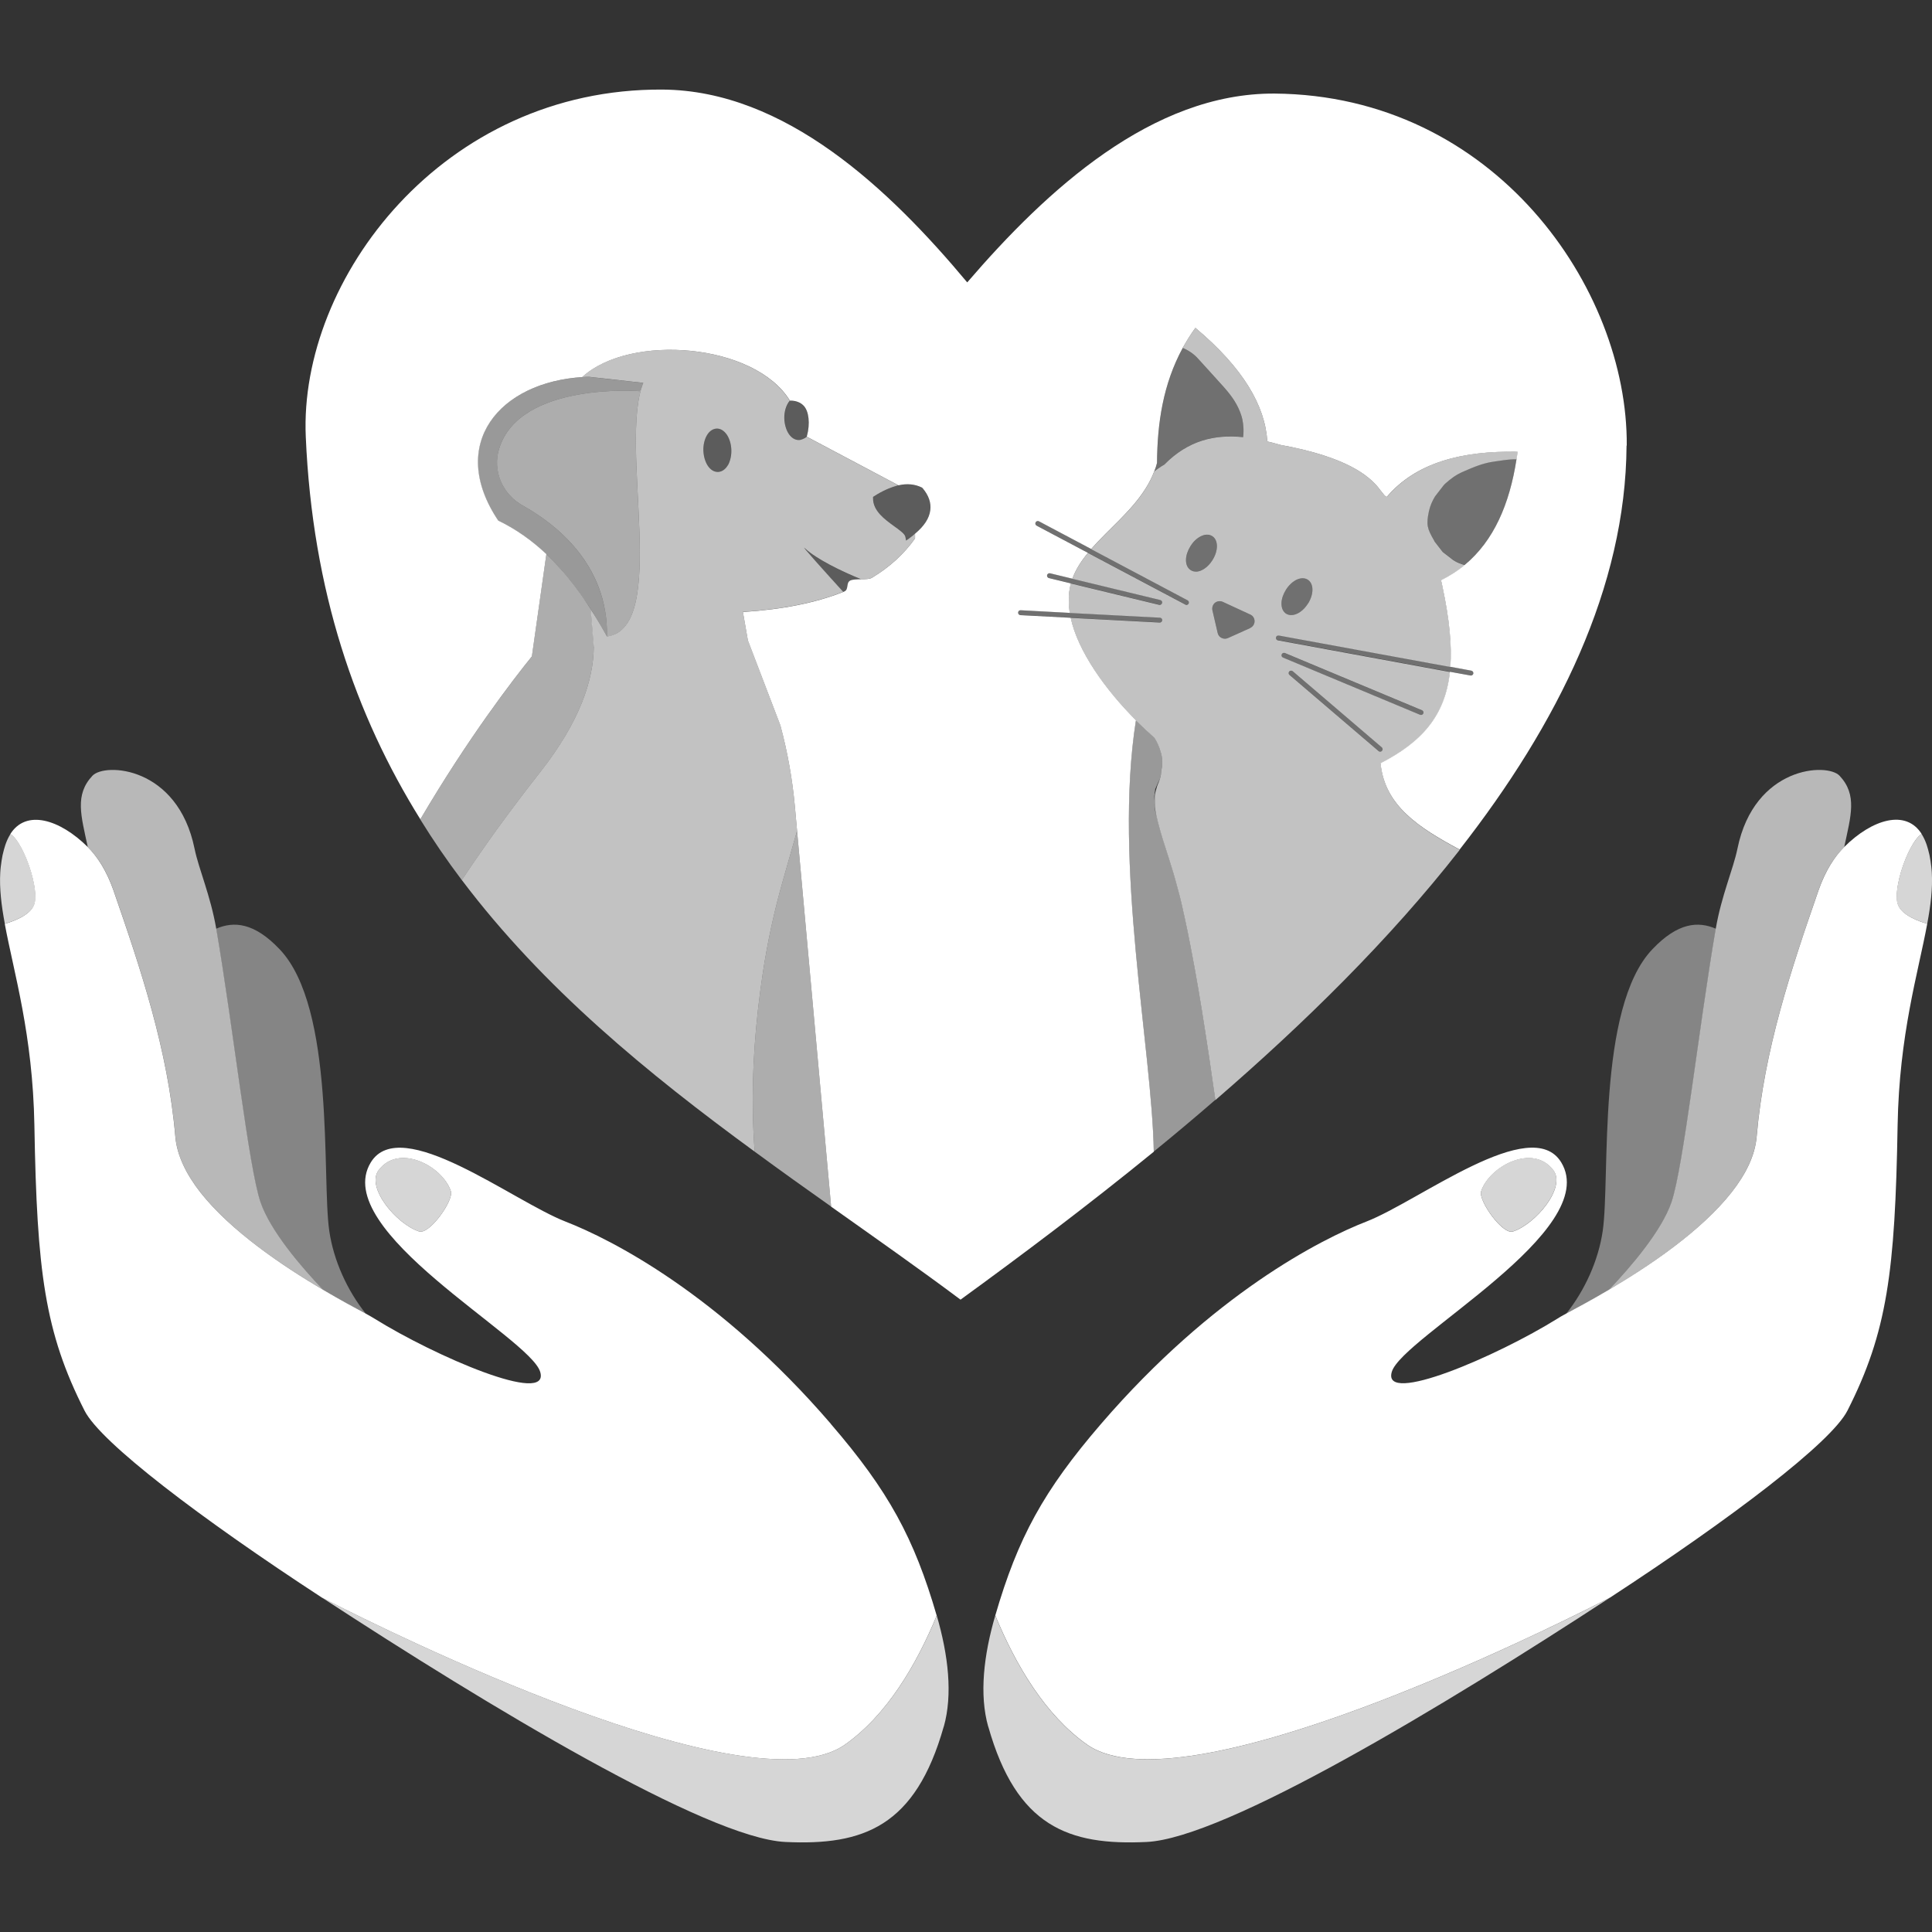 <svg viewBox="0 0 300 300" xmlns="http://www.w3.org/2000/svg"><rect x="0" y="0" width="300" height="300" fill="#333333" stroke="none"/><g fill="#fff"><path d="m 129.02 221.1 c -17.38 -20.18 -34.13 -28.66 -41.2 -31.41 -8.22 -3.2 -25.59 -16.79 -30.24 -9.2 -6.46 10.58 24.71 27.19 26.3 32.53 1.6 5.33 -16.39 -2.45 -25.71 -8.25 -.27 -.18 -.75 -.44 -1.37 -.79 -1.5 -.81 -3.86 -2.07 -6.64 -3.71 -6.16 -3.63 -14.28 -9.06 -19.04 -15.12 -2.17 -2.78 -3.63 -5.68 -3.89 -8.62 -1.17 -13.54 -5.35 -25.98 -9.62 -38.3 -1.05 -2.99 -2.45 -5.17 -3.99 -6.71 -4.3 -4.27 -9.6 -5.95 -12.06 -1.94 .04 0 .07 -.02 .11 -.03 .24 .16 .51 .41 .75 .73 1.18 1.49 2.41 4.54 2.86 7.05 .09 .48 .16 .96 .18 1.38 .01 .25 .03 .47 0 .7 .01 .42 -.06 .81 -.19 1.12 -.62 1.62 -3.23 2.55 -4.53 2.92 1.4 7.6 4.35 17.16 4.6 31.29 .39 22.73 1.61 32.13 7.79 44.31 2.51 4.95 17.98 16.7 36.86 29.03 0 0 .39 .19 1.09 .56 8.61 4.39 65.3 32.65 80.1 22.28 6.53 -4.59 11.11 -12.4 14.27 -20.05 -3.51 -12.05 -7.47 -19.35 -16.43 -29.75 z m -63.95 -29.88 c -3.5 -1.15 -8.29 -6.83 -6.27 -9.52 3.15 -4.19 9.91 -.64 11.21 3.27 .47 1.44 -3.34 6.78 -4.94 6.25 z"/><path d="m 50.16 200.27 c -6.16 -3.63 -14.28 -9.05 -19.03 -15.12 -2.17 -2.77 -3.64 -5.67 -3.89 -8.62 -1.17 -13.53 -5.35 -25.98 -9.62 -38.31 -1.04 -2.99 -2.45 -5.16 -3.99 -6.69 -1.03 -4.85 -2.07 -8.09 .72 -11.07 1.92 -2.06 13.24 -1.5 15.86 11.32 .66 3.2 2.48 7.27 3.37 12.44 2.66 15.53 5 36.99 6.87 42.45 1.52 4.42 6.24 9.95 9.72 13.61 z" opacity=".65"/><path d="m 56.79 203.99 c -1.49 -.81 -3.86 -2.08 -6.64 -3.72 -3.47 -3.66 -8.2 -9.19 -9.72 -13.61 -1.88 -5.45 -4.21 -26.92 -6.87 -42.45 2.74 -1.18 5.89 -.99 9.86 3.19 8.69 9.11 6.52 35.54 7.71 43.74 .67 4.58 2.77 9.21 5.66 12.84 z" opacity=".4"/><path d="m .75 143.44 c -.54 -2.88 -.85 -5.48 -.71 -7.94 .02 -.31 .04 -.61 .08 -.92 .07 -.6 .16 -1.19 .28 -1.8 .07 -.29 .14 -.59 .22 -.88 .07 -.23 .14 -.47 .21 -.7 .21 -.62 .46 -1.15 .74 -1.61 l .01 -.01 c .04 0 .08 -.02 .11 -.03 .24 .16 .51 .41 .75 .73 1.18 1.49 2.41 4.53 2.86 7.04 .09 .48 .15 .95 .18 1.37 .02 .25 .03 .47 .01 .7 .01 .43 -.07 .81 -.19 1.12 -.62 1.62 -3.23 2.55 -4.54 2.92 z" opacity=".8"/><path d="m 65.07 191.22 c -3.5 -1.16 -8.29 -6.83 -6.27 -9.53 3.15 -4.19 9.92 -.64 11.21 3.28 .47 1.43 -3.34 6.78 -4.94 6.25 z" opacity=".8"/><path d="m 146.54 268.11 c -4.39 15.51 -12.45 18.49 -24.59 17.91 s -46.16 -21.1 -71.93 -37.93 c .1 .04 .47 .23 1.07 .55 8.61 4.39 65.3 32.65 80.1 22.28 6.53 -4.59 11.11 -12.4 14.27 -20.05 1.79 6.14 2.5 12.26 1.09 17.25 z" opacity=".8"/><path d="m 154.55 250.86 c 3.16 7.65 7.74 15.46 14.27 20.05 14.8 10.37 71.49 -17.89 80.1 -22.28 .71 -.37 1.09 -.56 1.09 -.56 18.88 -12.33 34.35 -24.08 36.86 -29.03 6.18 -12.18 7.4 -21.58 7.79 -44.31 .25 -14.13 3.2 -23.69 4.6 -31.29 -1.3 -.37 -3.91 -1.3 -4.53 -2.92 -.12 -.31 -.2 -.7 -.19 -1.12 -.03 -.23 -.01 -.45 0 -.7 .03 -.42 .09 -.89 .18 -1.38 .45 -2.51 1.68 -5.55 2.86 -7.05 .24 -.32 .51 -.56 .75 -.73 .03 .01 .07 .03 .11 .03 -2.46 -4.01 -7.76 -2.34 -12.06 1.94 -1.54 1.54 -2.94 3.72 -3.99 6.71 -4.27 12.32 -8.45 24.77 -9.62 38.3 -.25 2.94 -1.71 5.84 -3.89 8.62 -4.76 6.07 -12.88 11.49 -19.04 15.12 -2.78 1.64 -5.14 2.9 -6.64 3.71 -.62 .34 -1.1 .6 -1.37 .79 -9.32 5.8 -27.31 13.58 -25.71 8.25 1.59 -5.34 32.75 -21.95 26.3 -32.53 -4.65 -7.59 -22.02 6 -30.24 9.2 -7.07 2.75 -23.82 11.24 -41.2 31.41 -8.96 10.4 -12.92 17.7 -16.43 29.75 z m 75.44 -65.88 c 1.3 -3.91 8.06 -7.47 11.21 -3.27 2.02 2.7 -2.77 8.37 -6.27 9.52 -1.6 .54 -5.41 -4.81 -4.94 -6.25 z"/><path d="m 249.84 200.27 c 6.16 -3.63 14.28 -9.05 19.03 -15.12 2.17 -2.77 3.64 -5.67 3.89 -8.62 1.17 -13.53 5.35 -25.98 9.62 -38.31 1.04 -2.99 2.45 -5.16 3.99 -6.69 1.03 -4.85 2.07 -8.09 -.72 -11.07 -1.92 -2.06 -13.24 -1.5 -15.86 11.32 -.66 3.2 -2.48 7.27 -3.37 12.44 -2.66 15.53 -5 36.99 -6.87 42.45 -1.52 4.42 -6.24 9.95 -9.72 13.61 z" opacity=".65"/><path d="m 243.21 203.99 c 1.49 -.81 3.86 -2.08 6.64 -3.72 3.47 -3.66 8.2 -9.19 9.72 -13.61 1.88 -5.45 4.21 -26.92 6.87 -42.45 -2.74 -1.18 -5.89 -.99 -9.86 3.19 -8.69 9.11 -6.52 35.54 -7.71 43.74 -.67 4.58 -2.77 9.21 -5.66 12.84 z" opacity=".4"/><path d="m 299.26 143.44 c .54 -2.88 .85 -5.48 .71 -7.94 -.02 -.31 -.04 -.61 -.08 -.92 -.07 -.6 -.16 -1.19 -.28 -1.8 -.07 -.29 -.14 -.59 -.22 -.88 -.07 -.23 -.14 -.47 -.21 -.7 -.21 -.62 -.46 -1.15 -.74 -1.61 l -.01 -.01 c -.04 0 -.08 -.02 -.11 -.03 -.24 .16 -.51 .41 -.75 .73 -1.18 1.49 -2.41 4.53 -2.86 7.04 -.09 .48 -.15 .95 -.18 1.37 -.02 .25 -.03 .47 -.01 .7 -.01 .43 .07 .81 .19 1.12 .62 1.62 3.23 2.55 4.54 2.92 z" opacity=".8"/><path d="m 234.93 191.22 c 3.5 -1.16 8.29 -6.83 6.27 -9.53 -3.15 -4.19 -9.92 -.64 -11.21 3.28 -.47 1.43 3.34 6.78 4.94 6.25 z" opacity=".8"/><path d="m 153.46 268.11 c 4.39 15.51 12.45 18.49 24.59 17.91 s 46.16 -21.1 71.93 -37.93 c -.1 .04 -.47 .23 -1.07 .55 -8.61 4.39 -65.3 32.65 -80.1 22.28 -6.53 -4.59 -11.11 -12.4 -14.27 -20.05 -1.79 6.14 -2.5 12.26 -1.09 17.25 z" opacity=".8"/><path d="m 252.57 69.2 c -.14 21.95 -10.64 43.18 -25.92 62.72 -6.44 -3.46 -11.62 -6.82 -12.28 -13.4 6.38 -3.3 10.02 -7.3 10.77 -14.21 l 3.19 .58 c .03 .01 .06 .01 .07 .01 .18 0 .34 -.13 .38 -.31 .03 -.21 -.1 -.41 -.31 -.45 l -3.26 -.6 c .25 -3.37 -.16 -7.44 -1.22 -12.41 -.07 -.35 -.14 -.69 -.23 -1.03 1.36 -.68 2.59 -1.46 3.68 -2.38 4.5 -3.73 6.96 -9.42 8.04 -16.4 .06 -.39 .13 -.77 .17 -1.17 -8.63 -.17 -15.77 1.67 -20.3 7 -.14 -.01 -.27 -.13 -.41 -.28 -.14 -.17 -.28 -.34 -.41 -.52 -.17 -.21 -.35 -.42 -.51 -.65 -1.46 -1.77 -4.84 -4.75 -15.21 -6.62 -.68 -.2 -1.35 -.38 -2.02 -.53 -.34 -5.52 -3.7 -11.37 -11.17 -17.64 -.75 1.03 -1.39 2.07 -1.97 3.12 -3.06 5.64 -3.94 11.68 -3.99 17.86 -.11 .45 -.25 .87 -.42 1.28 -.37 .97 -.83 1.87 -1.38 2.73 -2.26 3.57 -5.79 6.34 -8.42 9.35 l -8.11 -4.3 c -.18 -.1 -.42 -.03 -.52 .16 -.1 .18 -.03 .42 .17 .52 l 7.96 4.22 c -1.04 1.25 -1.9 2.57 -2.42 4.01 l -3.47 -.84 c -.2 -.04 -.41 .08 -.46 .28 -.04 .21 .08 .41 .28 .46 l 3.42 .83 c -.25 .91 -.38 1.9 -.32 2.95 0 .52 .06 1.07 .14 1.63 l -7.63 -.41 c -.23 -.01 -.38 .16 -.39 .37 s .16 .38 .37 .39 l 7.8 .41 c 1.1 5.16 5.34 11.1 10.12 15.9 l .13 .13 c -.04 -.03 -.08 -.04 -.13 -.07 -3.49 22.24 2.5 50.94 2.78 66.95 -10.32 8.42 -20.59 16.12 -30.01 22.97 -6.45 -4.82 -13.23 -9.57 -20.09 -14.44 l -5.29 -58.36 -.34 -3.77 c -.38 -4.19 -1.12 -8.38 -2.21 -12.44 l -.04 -.16 -5.05 -13.2 -.77 -4.41 c 6.07 -.38 11.27 -1.41 15.57 -3.11 .04 -.01 .1 -.03 .14 -.06 .79 -.31 .24 -1.36 .96 -1.72 .35 -.17 1 -.18 1.66 -.2 .69 0 1.38 -.01 1.72 -.23 2.73 -1.64 4.96 -3.68 6.68 -6.1 v -.73 l -.21 .17 c .07 -.06 .14 -.11 .21 -.18 1.42 -1.18 2.21 -2.4 2.36 -3.63 .16 -1.15 -.24 -2.31 -1.18 -3.43 l -.11 -.1 c -1.08 -.53 -2.29 -.66 -3.64 -.35 l -14.25 -7.55 c .01 -.04 .03 -.07 .03 -.11 .52 -1.91 .31 -3.85 -.52 -4.71 -.86 -.89 -2.12 -.77 -2.12 -.77 -5.47 -8.95 -24.82 -10.47 -32.26 -3.67 h .13 c -12.99 .76 -21.11 10.43 -13.17 22.28 2.74 1.32 5.22 3.08 7.48 5.21 v .01 l -2.25 15.88 c -2.92 3.61 -9.85 12.59 -17.32 25.29 -10.05 -16.14 -16.75 -35.39 -17.79 -59.41 -1.07 -24.46 21.29 -54.13 55.41 -53.9 19.03 .14 35.18 15.42 47.3 29.94 12.34 -14.35 28.72 -29.43 47.73 -29.32 34.13 .27 54.86 30.23 54.68 54.66 z"/><path d="m 144.45 79.25 c -.16 1.22 -.94 2.45 -2.36 3.63 -.07 .07 -.14 .13 -.21 .18 l -.21 .17 c -.16 .13 -.31 .25 -.48 .37 l -.48 .34 -.11 -.58 c -.07 -.45 -.91 -1.05 -1.73 -1.64 -1.48 -1.07 -3.32 -2.4 -3.29 -4.36 v -.2 l .17 -.11 c .65 -.42 1.28 -.76 1.88 -1.03 .2 -.08 .38 -.16 .56 -.23 .16 -.07 .31 -.13 .45 -.17 .17 -.06 .34 -.1 .49 -.16 .13 -.03 .27 -.06 .39 -.08 l -.01 -.01 c 1.35 -.31 2.56 -.18 3.64 .35 l .11 .1 c .94 1.12 1.34 2.28 1.18 3.43 z" opacity=".2"/><path d="m 141.87 83.06 l -.21 .17 c -.16 .13 -.31 .25 -.48 .37 l -.48 .34 -.11 -.58 c -.07 -.45 -.91 -1.05 -1.73 -1.64 -1.48 -1.07 -3.32 -2.4 -3.29 -4.36 v -.2 l .17 -.11 c .65 -.42 1.28 -.76 1.88 -1.03 .2 -.08 .38 -.17 .56 -.23 .16 -.07 .31 -.13 .45 -.17 .17 -.06 .34 -.1 .49 -.16 .13 -.04 .25 -.07 .38 -.1 l -14.25 -7.55 c -.14 .14 -.31 .25 -.48 .32 -.01 0 -.03 .01 -.06 .03 -.2 .1 -.41 .16 -.63 .17 h -.06 c -.59 0 -1.15 -.35 -1.57 -1 -.39 -.62 -.62 -1.42 -.66 -2.29 -.03 -.87 .16 -1.69 .51 -2.33 .1 -.18 .21 -.35 .34 -.49 -5.47 -8.95 -24.82 -10.47 -32.26 -3.67 h .13 c .31 -.03 .62 -.03 .93 -.04 l 8.45 .94 c -3.88 9.49 4.12 38.08 -5.64 39.38 -.56 -1.03 -1.15 -2.02 -1.74 -2.98 -.25 -.42 -.52 -.84 -.79 -1.25 l .48 5.82 c -.04 5.16 -2.15 11.64 -8.38 19.55 -.6 .77 -1.21 1.55 -1.8 2.31 -1.05 1.38 -2.09 2.73 -3.09 4.09 -.1 .13 -.18 .25 -.28 .38 -.55 .75 -1.08 1.48 -1.62 2.21 -.53 .75 -1.05 1.48 -1.57 2.21 -1.31 1.86 -2.56 3.68 -3.75 5.48 12.66 16.78 28.93 30.08 45.48 42.18 -.16 -1.95 -.24 -3.91 -.28 -5.83 -.14 -6.85 .35 -13.99 1.53 -21.86 .72 -4.81 1.77 -9.64 3.12 -14.38 l 2.21 -7.77 -.34 -3.77 c -.38 -4.19 -1.12 -8.38 -2.21 -12.44 l -.04 -.16 -5.05 -13.2 -.77 -4.41 c 6.07 -.38 11.27 -1.41 15.57 -3.11 -2.49 -2.74 -6.96 -7.7 -5.9 -6.72 1.73 1.62 5.72 3.58 8.66 4.75 .69 0 1.38 -.01 1.72 -.23 2.73 -1.64 4.96 -3.68 6.68 -6.1 v -.73 l -.21 .17 z m -28.81 -10.89 c -.39 .69 -.94 1.08 -1.55 1.11 h -.06 c -.59 0 -1.15 -.35 -1.57 -1 -.39 -.62 -.62 -1.42 -.66 -2.29 -.03 -.87 .16 -1.69 .51 -2.33 .38 -.69 .93 -1.08 1.55 -1.11 .6 -.03 1.18 .34 1.62 1 .39 .62 .63 1.43 .66 2.29 .03 .87 -.16 1.69 -.49 2.33 z" opacity=".7"/><path d="m 113.55 69.83 c .03 .87 -.16 1.69 -.49 2.33 -.39 .69 -.94 1.08 -1.55 1.11 h -.06 c -.59 0 -1.15 -.35 -1.57 -1 -.39 -.62 -.62 -1.42 -.66 -2.29 -.03 -.87 .16 -1.69 .51 -2.33 .38 -.69 .93 -1.08 1.55 -1.11 .6 -.03 1.18 .34 1.62 1 .39 .62 .63 1.43 .66 2.29 z" opacity=".2"/><path d="m 129.05 187.35 c -3.94 -2.78 -7.91 -5.62 -11.86 -8.52 -.16 -1.95 -.24 -3.91 -.28 -5.83 -.14 -6.85 .35 -13.99 1.53 -21.86 .72 -4.81 1.77 -9.64 3.12 -14.38 l 2.21 -7.77 5.29 58.36 z" opacity=".6"/><path d="m 133.69 89.94 c -.66 .01 -1.31 .03 -1.66 .2 -.72 .35 -.17 1.41 -.96 1.72 -.04 .03 -.1 .04 -.14 .06 -2.49 -2.74 -6.96 -7.7 -5.9 -6.72 1.73 1.62 5.72 3.58 8.66 4.75 z" opacity=".2"/><path d="m 94.25 98.84 c .23 -11.26 -8.11 -17.58 -13.1 -20.35 -3.12 -1.74 -4.7 -5.4 -3.65 -8.8 3.19 -10.43 21.84 -8.95 21.84 -8.95 l .55 -1.28 c -3.88 9.49 4.12 38.08 -5.64 39.38 z" opacity=".6"/><path d="m 99.89 59.46 l -.55 1.28 s -18.65 -1.48 -21.84 8.95 c -1.04 3.4 .53 7.06 3.65 8.8 4.99 2.77 13.32 9.09 13.1 20.35 -.56 -1.03 -1.15 -2.02 -1.74 -2.98 -.25 -.44 -.52 -.86 -.79 -1.28 -.35 -.55 -.7 -1.07 -1.07 -1.59 -.35 -.53 -.73 -1.04 -1.11 -1.55 -.24 -.34 -.49 -.68 -.76 -1 -.39 -.52 -.8 -1.01 -1.22 -1.5 -.6 -.7 -1.22 -1.38 -1.86 -2.01 -.3 -.31 -.59 -.6 -.89 -.87 v -.01 c -2.26 -2.14 -4.74 -3.89 -7.48 -5.21 -7.94 -11.85 .18 -21.52 13.17 -22.28 .31 -.03 .62 -.03 .93 -.04 l 8.45 .94 z" opacity=".5"/><path d="m 92.2 100.43 c -.04 5.16 -2.15 11.64 -8.38 19.55 -.6 .77 -1.21 1.55 -1.8 2.31 -1.05 1.38 -2.09 2.73 -3.09 4.09 -.1 .13 -.18 .25 -.28 .38 -.55 .75 -1.08 1.48 -1.62 2.21 -.53 .75 -1.05 1.48 -1.57 2.21 -1.31 1.86 -2.56 3.68 -3.75 5.48 -2.28 -3.02 -4.44 -6.16 -6.45 -9.42 7.46 -12.69 14.39 -21.67 17.32 -25.29 l 2.25 -15.88 c .3 .27 .59 .56 .89 .87 .63 .63 1.25 1.31 1.86 2.01 .42 .49 .83 .98 1.22 1.5 .27 .32 .52 .66 .76 1 .38 .51 .76 1.01 1.11 1.55 .37 .53 .72 1.07 1.07 1.62 l .48 5.82 z" opacity=".6"/><path d="m 193.09 66.58 v .39 c 0 .3 -.01 .6 -.06 .9 -4.39 -.45 -8.53 .49 -12.23 4.26 -.27 .14 -.52 .31 -.76 .48 -.07 .04 -.14 .08 -.2 .13 -.2 .16 -.39 .3 -.6 .44 .17 -.41 .31 -.83 .42 -1.28 .06 -6.18 .93 -12.23 3.99 -17.86 .89 .37 1.7 .91 2.35 1.63 1.32 1.46 2.66 2.91 3.98 4.39 1.24 1.39 2.25 2.77 2.8 4.57 .1 .32 .17 .65 .21 .97 .03 .11 .03 .23 .04 .34 .03 .23 .04 .45 .06 .66 z" opacity=".3"/><path d="m 215.35 77.15 c -.14 -.01 -.27 -.13 -.41 -.28 -.14 -.17 -.28 -.34 -.41 -.52 -.17 -.21 -.35 -.42 -.51 -.65 -1.46 -1.77 -4.84 -4.75 -15.21 -6.62 -.68 -.2 -1.35 -.38 -2.02 -.53 -.34 -5.52 -3.7 -11.37 -11.17 -17.64 -.75 1.03 -1.39 2.07 -1.97 3.12 .89 .37 1.7 .91 2.35 1.63 1.32 1.46 2.66 2.91 3.98 4.39 1.24 1.39 2.25 2.77 2.8 4.57 .1 .32 .17 .65 .21 .97 .03 .11 .03 .23 .04 .34 .03 .23 .04 .45 .06 .66 v .39 c 0 .3 -.01 .6 -.06 .9 -4.39 -.45 -8.53 .49 -12.23 4.26 -.27 .14 -.52 .31 -.76 .48 -.07 .04 -.14 .08 -.2 .13 -.2 .16 -.39 .3 -.6 .44 -.37 .97 -.83 1.87 -1.38 2.73 -2.26 3.57 -5.79 6.34 -8.42 9.35 l 14.97 7.94 c .18 .1 .25 .32 .16 .51 -.07 .13 -.2 .21 -.34 .21 -.06 0 -.13 -.01 -.18 -.06 l -15.11 -8.01 c -1.04 1.25 -1.9 2.57 -2.42 4.01 l 13.65 3.3 c .21 .06 .34 .25 .28 .46 -.04 .17 -.2 .3 -.37 .3 -.03 0 -.06 -.01 -.08 -.01 l -13.72 -3.32 c -.25 .91 -.38 1.9 -.32 2.95 0 .52 .06 1.07 .14 1.63 l 14 .73 c .21 .01 .38 .18 .37 .39 s -.18 .37 -.38 .37 h -.01 l -13.83 -.73 c 1.1 5.16 5.34 11.1 10.12 15.9 l .13 .13 c .9 .9 1.83 1.76 2.74 2.56 .21 .31 .38 .65 .53 .97 .03 .04 .04 .1 .07 .16 .14 .32 .27 .65 .35 .97 .08 .25 .16 .51 .2 .76 s .07 .51 .08 .76 c .01 .51 -.03 1.01 -.14 1.52 -.01 .2 -.03 .41 -.06 .6 -.07 .39 -.17 .77 -.31 1.15 -.07 .18 -.16 .38 -.25 .56 -.14 .44 -.27 .9 -.37 1.36 -.01 .39 -.03 .79 -.01 1.2 0 .39 .01 .8 .06 1.2 .11 .65 .25 1.28 .41 1.91 .48 1.9 1.1 3.75 1.7 5.62 .49 1.52 .94 3.04 1.34 4.57 .21 .76 .41 1.53 .59 2.29 .18 .77 .35 1.55 .52 2.33 .32 1.46 .62 2.91 .9 4.39 .86 4.39 1.6 8.8 2.28 13.21 .45 2.83 .86 5.65 1.26 8.48 .11 .76 .23 1.5 .34 2.28 13.73 -11.86 27.06 -24.93 37.94 -38.86 -6.44 -3.46 -11.62 -6.82 -12.28 -13.4 6.38 -3.3 10.02 -7.3 10.77 -14.21 l -26.73 -4.92 c -.2 -.04 -.34 -.24 -.31 -.45 .04 -.2 .24 -.34 .45 -.3 l 26.66 4.89 c .25 -3.37 -.16 -7.44 -1.22 -12.41 -.07 -.35 -.14 -.69 -.23 -1.03 1.36 -.68 2.59 -1.46 3.68 -2.38 -.62 -.17 -1.21 -.39 -1.8 -.77 -.51 -.39 -1.03 -.79 -1.55 -1.2 -.06 -.03 -.1 -.08 -.14 -.13 -.39 -.52 -.8 -1.04 -1.2 -1.55 -.04 -.04 -.07 -.1 -.08 -.16 -1.1 -1.91 -1.26 -2.47 -.8 -4.6 .17 -.79 .51 -1.56 .93 -2.25 l .13 -.17 c .39 -.52 .79 -1.03 1.2 -1.55 .07 -.08 .14 -.16 .21 -.23 .89 -.8 1.72 -1.42 2.76 -1.87 1.6 -.7 3.09 -1.35 4.82 -1.59 1.17 -.17 2.36 -.38 3.54 -.37 h .03 c .06 -.39 .13 -.77 .17 -1.17 -8.63 -.17 -15.77 1.67 -20.3 7 z m -29.67 11.61 c -.28 0 -.55 -.07 -.79 -.23 -.49 -.31 -.75 -.89 -.73 -1.63 .01 -.66 .27 -1.41 .69 -2.08 .42 -.69 .98 -1.22 1.59 -1.53 .66 -.34 1.29 -.35 1.79 -.04 .96 .6 .98 2.24 .04 3.73 -.7 1.11 -1.72 1.79 -2.59 1.79 z m 8.46 8.76 l -3.47 1.56 c -.16 .07 -.31 .1 -.48 .1 s -.34 -.04 -.51 -.13 c -.31 -.14 -.52 -.42 -.6 -.76 l -.82 -3.54 c -.08 -.42 .06 -.86 .39 -1.14 .34 -.27 .82 -.34 1.21 -.16 l 4.29 1.98 c .41 .18 .66 .59 .66 1.04 s -.27 .86 -.68 1.04 z m 20.45 19.06 c -.07 .1 -.18 .14 -.28 .14 s -.18 -.03 -.25 -.1 l -13.83 -11.82 c -.16 -.13 -.17 -.37 -.04 -.53 .14 -.16 .38 -.17 .55 -.04 l 13.82 11.82 c .17 .14 .18 .38 .04 .53 z m -15.57 -14.96 c .08 -.2 .31 -.3 .51 -.21 l 21.27 8.88 c .2 .08 .28 .31 .21 .49 -.07 .16 -.21 .24 -.35 .24 -.06 0 -.1 -.01 -.16 -.03 l -21.27 -8.88 c -.2 -.08 -.3 -.31 -.21 -.49 z m 4.08 -7.9 c -.7 1.12 -1.72 1.79 -2.59 1.79 -.28 0 -.55 -.07 -.79 -.21 -.49 -.31 -.75 -.89 -.73 -1.63 .01 -.68 .27 -1.42 .69 -2.09 .42 -.68 1 -1.22 1.59 -1.53 .66 -.32 1.29 -.35 1.79 -.04 .96 .6 .98 2.24 .04 3.73 z" opacity=".7"/><path d="m 214.6 116.58 c -.07 .1 -.18 .14 -.28 .14 s -.18 -.03 -.25 -.1 l -13.83 -11.82 c -.16 -.13 -.17 -.37 -.04 -.53 .14 -.16 .38 -.17 .55 -.04 l 13.82 11.82 c .17 .14 .18 .38 .04 .53 z" opacity=".3"/><path d="m 188.72 170.78 c -3.18 2.76 -6.38 5.44 -9.57 8.04 -.28 -16.01 -6.27 -44.71 -2.78 -66.95 .04 .03 .08 .04 .13 .07 .9 .9 1.83 1.76 2.74 2.56 .21 .31 .38 .65 .53 .97 .03 .04 .04 .1 .07 .16 .14 .32 .27 .65 .35 .97 .08 .25 .16 .51 .2 .76 s .07 .51 .08 .76 c .01 .51 -.03 1.01 -.14 1.52 -.01 .2 -.03 .41 -.06 .6 -.07 .39 -.17 .77 -.31 1.15 -.07 .18 -.16 .38 -.25 .56 .11 -.34 .23 -.68 .35 -1 -.21 .51 -.44 1.01 -.65 1.53 0 -.04 0 -.08 .01 -.13 -.01 .06 -.01 .1 -.03 .14 -.08 .63 -.17 1.26 -.25 1.88 .06 -.37 .13 -.72 .2 -1.07 -.01 .39 -.03 .79 -.01 1.2 0 .39 .01 .8 .06 1.2 -.07 -.34 -.13 -.66 -.17 -1 .08 .68 .18 1.35 .27 2.02 -.04 -.35 -.07 -.69 -.1 -1.03 .11 .65 .25 1.28 .41 1.91 .48 1.9 1.1 3.75 1.7 5.62 .49 1.52 .94 3.04 1.34 4.57 .21 .76 .41 1.53 .59 2.29 .18 .77 .35 1.55 .52 2.33 .32 1.46 .62 2.91 .9 4.39 .86 4.39 1.6 8.8 2.28 13.21 .45 2.83 .86 5.65 1.26 8.48 .11 .76 .23 1.5 .34 2.28 z" opacity=".5"/><path d="m 203.1 93.72 c -.7 1.12 -1.72 1.79 -2.59 1.79 -.28 0 -.55 -.07 -.79 -.21 -.49 -.31 -.75 -.89 -.73 -1.63 .01 -.68 .27 -1.42 .69 -2.09 .42 -.68 1 -1.22 1.59 -1.53 .66 -.32 1.29 -.35 1.79 -.04 .96 .6 .98 2.24 .04 3.73 z" opacity=".3"/><path d="m 184.57 93.7 c -.07 .13 -.2 .21 -.34 .21 -.06 0 -.13 -.01 -.18 -.06 l -15.11 -8.01 -7.96 -4.22 c -.2 -.1 -.27 -.34 -.17 -.52 s .34 -.25 .52 -.16 l 8.11 4.3 14.97 7.94 c .18 .1 .25 .32 .16 .51 z" opacity=".3"/><path d="m 180.46 93.61 c -.04 .17 -.2 .3 -.37 .3 -.03 0 -.06 -.01 -.08 -.01 l -13.72 -3.32 -3.42 -.83 c -.2 -.06 -.32 -.25 -.28 -.46 .06 -.2 .27 -.32 .46 -.28 l 3.47 .84 13.65 3.3 c .21 .06 .34 .25 .28 .46 z" opacity=".3"/><path d="m 180.47 96.28 c -.01 .21 -.18 .37 -.38 .37 h -.01 l -13.83 -.73 -7.8 -.41 c -.21 -.01 -.38 -.18 -.37 -.39 s .17 -.38 .39 -.37 l 7.63 .41 14 .73 c .21 .01 .38 .18 .37 .39 z" opacity=".3"/><path d="m 228.78 104.59 c -.04 .18 -.2 .31 -.38 .31 -.01 0 -.04 0 -.07 -.01 l -29.92 -5.5 c -.2 -.04 -.34 -.24 -.31 -.45 .04 -.2 .24 -.34 .45 -.3 l 26.66 4.89 3.26 .6 c .21 .04 .34 .24 .31 .45 z" opacity=".3"/><path d="m 221 110.79 c -.07 .16 -.21 .24 -.35 .24 -.06 0 -.1 -.01 -.16 -.03 l -21.27 -8.88 c -.2 -.08 -.3 -.31 -.21 -.49 .08 -.2 .31 -.3 .51 -.21 l 21.27 8.88 c .2 .08 .28 .31 .21 .49 z" opacity=".3"/><path d="m 194.82 96.48 c 0 .45 -.27 .86 -.68 1.04 l -3.47 1.56 c -.16 .07 -.31 .1 -.48 .1 s -.34 -.04 -.51 -.13 c -.31 -.14 -.52 -.42 -.6 -.76 l -.82 -3.54 c -.08 -.42 .06 -.86 .39 -1.14 .34 -.27 .82 -.34 1.21 -.16 l 4.29 1.98 c .41 .18 .66 .59 .66 1.04 z" opacity=".3"/><path d="m 188.27 86.98 c -.7 1.11 -1.72 1.79 -2.59 1.79 -.28 0 -.55 -.07 -.79 -.23 -.49 -.31 -.75 -.89 -.73 -1.63 .01 -.66 .27 -1.41 .69 -2.08 .42 -.69 .98 -1.22 1.59 -1.53 .66 -.34 1.29 -.35 1.79 -.04 .96 .6 .98 2.24 .04 3.73 z" opacity=".3"/><path d="m 235.48 71.32 c -1.08 6.99 -3.54 12.68 -8.04 16.4 -.62 -.17 -1.21 -.39 -1.8 -.77 -.51 -.39 -1.03 -.79 -1.55 -1.2 -.06 -.03 -.1 -.08 -.14 -.13 -.39 -.52 -.8 -1.04 -1.2 -1.55 -.04 -.04 -.07 -.1 -.08 -.16 -1.1 -1.91 -1.26 -2.47 -.8 -4.6 .17 -.79 .51 -1.56 .93 -2.25 l .13 -.17 c .39 -.52 .79 -1.03 1.2 -1.55 .07 -.08 .14 -.16 .21 -.23 .89 -.8 1.72 -1.42 2.76 -1.87 1.6 -.7 3.09 -1.35 4.82 -1.59 1.17 -.17 2.36 -.38 3.54 -.37 h .03 z" opacity=".3"/><path d="m 125.29 67.71 c -.16 .18 -.32 .32 -.51 .44 -.01 0 -.03 .01 -.06 .03 -.2 .1 -.41 .16 -.63 .17 h -.06 c -.59 0 -1.15 -.35 -1.57 -1 -.39 -.62 -.62 -1.42 -.66 -2.29 -.03 -.87 .16 -1.69 .51 -2.33 .1 -.18 .21 -.35 .34 -.49 0 0 1.26 -.11 2.12 .77 .83 .86 1.04 2.8 .52 4.71 z" opacity=".2"/></g></svg>